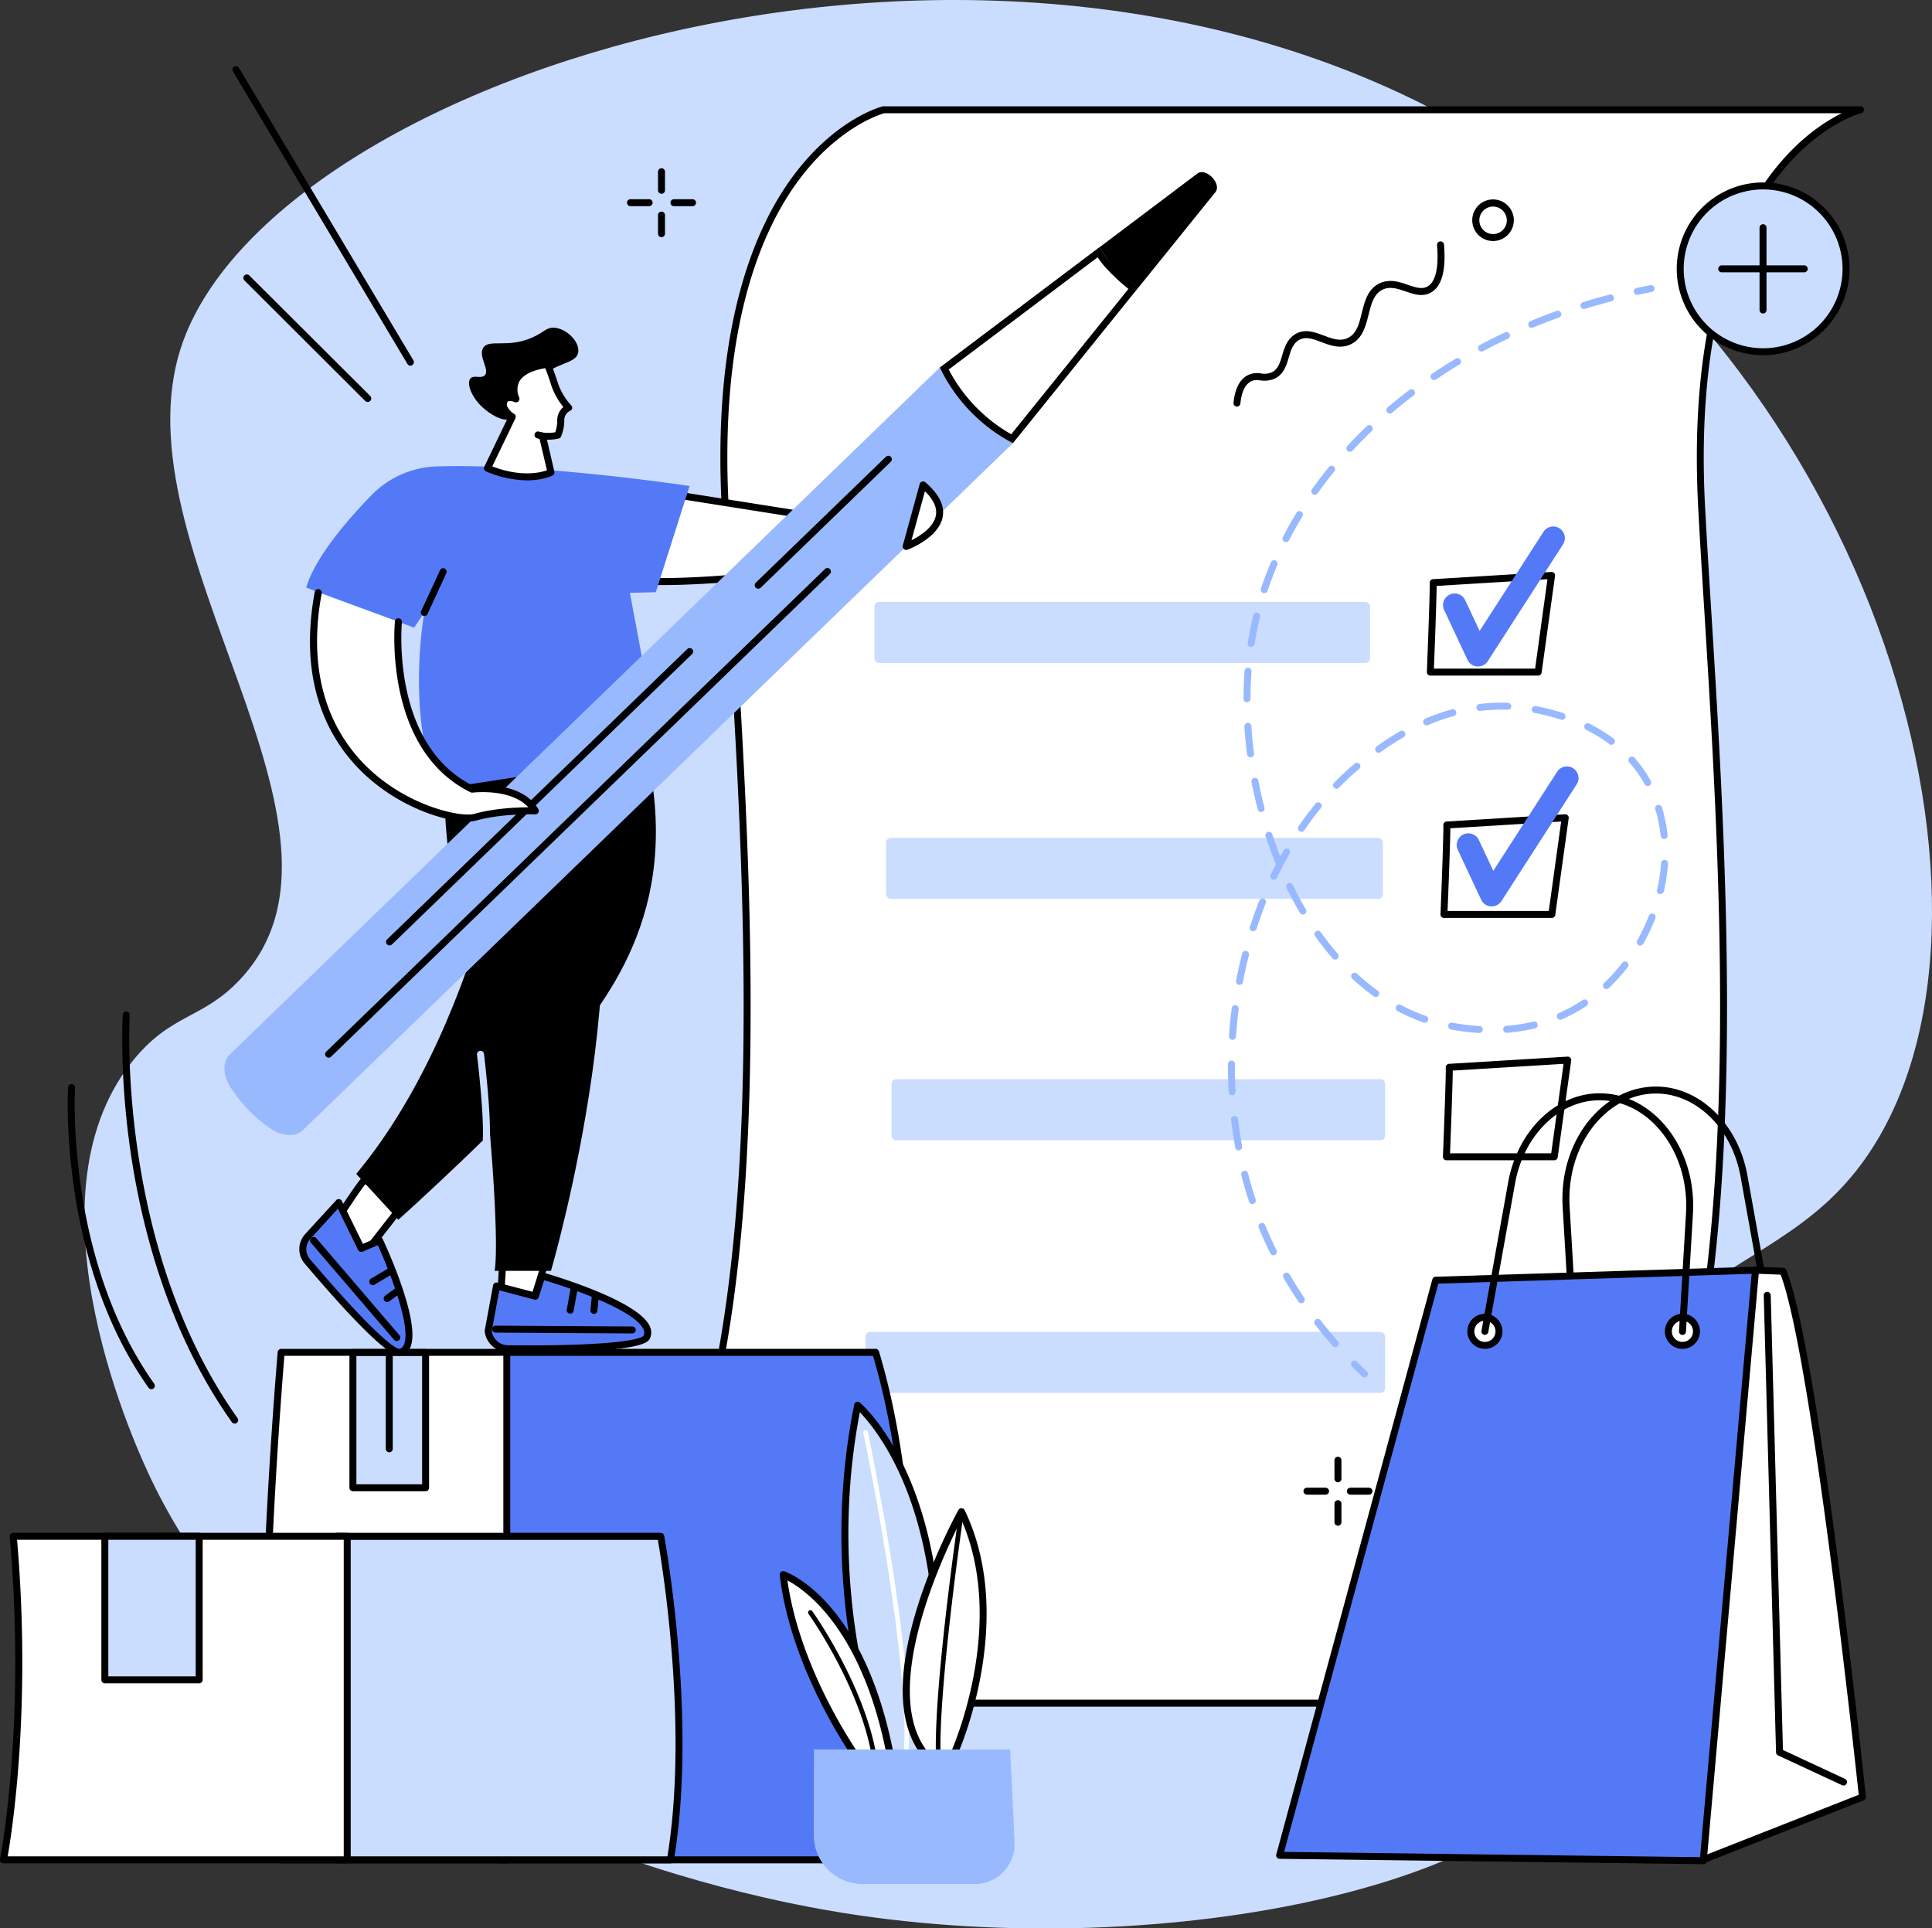 <svg xmlns="http://www.w3.org/2000/svg" viewBox="0 0 831.5 830"><rect x="0" y="0" width="831.5" height="830" fill="#333333" stroke="none"/><defs><style>.cls-1{fill:#caddff;}.cls-2{fill:#fff;}.cls-3{fill:#5479f7;}.cls-4{fill:#99b9ff;}</style></defs><g id="Layer_2" data-name="Layer 2"><g id="Illustration"><g id="My_order_list" data-name="My order list"><path class="cls-1" d="M103.22,421.68c60.85-64.68-53.81-185.15-25.3-272.2C116.3,32.29,428.5-68.19,638.65,59.39c176,106.84,237.09,347.34,160.21,444.54-23,29.1-51.65,36.83-89.26,67.26-35,28.3-38.92,35.53-41.44,40.45-24.88,48.6,27.45,91.26,16.92,133-16.64,65.86-183,101-322.19,78.71-37.52-6-227.68-41-297.62-186.2-5.41-11.24-56.62-119.78-8.43-180.17C73.55,436,87,438.93,103.22,421.68Z"></path><path class="cls-2" d="M219.65,733.07c133.25-51.31,100.63-362,92.49-514.38S380.3,47.22,380.3,47.22H800.52s-76.3,19.07-68.15,171.47,40.76,463.07-92.49,514.38Z"></path><path d="M639.88,734.57H219.65a1.5,1.5,0,0,1-.54-2.9c28-10.79,50.43-34.23,66.65-69.69,14-30.71,23.87-71.45,29.22-121.1,9.85-91.38,3.17-199.16-1.71-277.85-1-15.77-1.9-30.67-2.63-44.26C306.41,139.59,325.34,96.83,342,74.9c18.17-24,37.16-28.94,38-29.14a1.5,1.5,0,0,1,.37,0H800.52a1.5,1.5,0,0,1,.37,3c-.19,0-18.94,5-36.47,28.26-16.24,21.53-34.73,63.6-30.56,141.68.73,13.58,1.65,28.47,2.63,44.24,4.89,78.8,11.58,186.72,1.7,278.35-5.38,50-15.3,91-29.48,122-16.55,36.19-39.53,60.16-68.29,71.24A1.47,1.47,0,0,1,639.88,734.57Zm-412.91-3H639.6C667.48,720.74,689.82,697.33,706,662c14-30.71,23.88-71.45,29.23-121.1,9.85-91.38,3.16-199.15-1.71-277.84-1-15.78-1.91-30.68-2.63-44.27-4.23-79.18,14.7-121.94,31.33-143.87,11.39-15,23.1-22.58,30.45-26.18H380.5c-1.88.54-19.64,6.11-36.3,28.21-16.25,21.53-34.73,63.6-30.56,141.68.72,13.58,1.65,28.47,2.62,44.23,4.89,78.8,11.58,186.73,1.71,278.36-5.39,50-15.31,91-29.48,122C273.26,696.53,252.59,719.49,227,731.57Z"></path><path d="M662,290.78h-46.4a1.5,1.5,0,0,1-1.5-1.56c.48-12.1,1.36-35.71,1.22-38.36a1.5,1.5,0,0,1,1.41-1.58l50.95-3.1a1.49,1.49,0,0,1,1.57,1.7l-5.76,41.61A1.51,1.51,0,0,1,662,290.78Zm-44.84-3h43.53L666,249.29l-47.7,2.9C618.26,258.74,617.38,281.52,617.13,287.78Z"></path><path d="M667.87,395.09h-46.4a1.51,1.51,0,0,1-1.08-.46,1.55,1.55,0,0,1-.42-1.1c.49-12.11,1.37-35.71,1.22-38.36a1.51,1.51,0,0,1,1.41-1.58l50.95-3.11a1.51,1.51,0,0,1,1.58,1.71l-5.77,41.6A1.5,1.5,0,0,1,667.87,395.09Zm-44.84-3h43.54l5.33-38.5-47.7,2.91C624.16,363.05,623.28,385.82,623,392.09Z"></path><path d="M668.91,499.39h-46.4a1.47,1.47,0,0,1-1.08-.46,1.53,1.53,0,0,1-.42-1.1c.49-12.11,1.37-35.71,1.22-38.36a1.51,1.51,0,0,1,1.41-1.58l51-3.1a1.47,1.47,0,0,1,1.19.48,1.49,1.49,0,0,1,.39,1.22L670.4,498.1A1.5,1.5,0,0,1,668.91,499.39Zm-44.84-3h43.54l5.33-38.5-47.7,2.91C625.2,467.35,624.32,490.12,624.07,496.39Z"></path><path class="cls-3" d="M636.1,286.86h-.33a5,5,0,0,1-4.19-2.87l-10.05-21.44a5,5,0,0,1,9.06-4.24l6.21,13.26,27.47-42.64a5,5,0,1,1,8.41,5.41l-32.37,50.24A5,5,0,0,1,636.1,286.86Z"></path><path class="cls-3" d="M642,390.11l-.34,0a5,5,0,0,1-4.19-2.86l-10.05-21.44a5,5,0,0,1,9.06-4.25l6.21,13.26,27.47-42.64a5,5,0,0,1,8.41,5.42l-32.37,50.23A5,5,0,0,1,642,390.11Z"></path><rect class="cls-1" x="376.35" y="259.09" width="213.28" height="26.25" rx="1.93"></rect><rect class="cls-1" x="381.39" y="360.63" width="213.77" height="26.25" rx="1.94"></rect><rect class="cls-1" x="383.71" y="464.5" width="212.41" height="26.25" rx="1.93"></rect><path d="M668.91,608.15h-46.4a1.47,1.47,0,0,1-1.08-.46,1.53,1.53,0,0,1-.42-1.1c.49-12.1,1.37-35.7,1.22-38.36a1.5,1.5,0,0,1,1.41-1.57l51-3.11a1.47,1.47,0,0,1,1.19.48,1.49,1.49,0,0,1,.39,1.22l-5.77,41.61A1.5,1.5,0,0,1,668.91,608.15Zm-44.84-3h43.54l5.33-38.49-47.7,2.9C625.2,576.12,624.32,598.89,624.07,605.15Z"></path><rect class="cls-1" x="372.51" y="573.27" width="223.61" height="26.25" rx="1.98"></rect><path class="cls-3" d="M376.84,582.06H215V800.47H385.74S404.66,674.37,376.84,582.06Z"></path><path d="M385.74,802H215a1.5,1.5,0,0,1-1.5-1.5V582.06a1.5,1.5,0,0,1,1.5-1.5H376.84a1.49,1.49,0,0,1,1.44,1.06c27.59,91.58,9.13,217.8,8.94,219.07A1.5,1.5,0,0,1,385.74,802Zm-169.23-3H384.43c1.86-13.45,16.76-129.53-8.7-215.41H216.51Z"></path><path class="cls-2" d="M121,582.06s-15.69,184.57,0,218.41h97.11V582.06Z"></path><path d="M218.13,802H121a1.51,1.51,0,0,1-1.36-.87c-15.68-33.81-.78-211.62-.13-219.17a1.49,1.49,0,0,1,1.49-1.37h97.11a1.5,1.5,0,0,1,1.5,1.5V800.47A1.5,1.5,0,0,1,218.13,802ZM122,799h94.63V583.56H122.4C121,600.39,108,765.31,122,799Z"></path><rect class="cls-1" x="151.89" y="582.14" width="31.27" height="58.21"></rect><path d="M183.17,641.85H151.89a1.5,1.5,0,0,1-1.5-1.5V582.14a1.5,1.5,0,0,1,1.5-1.5h31.28a1.5,1.5,0,0,1,1.5,1.5v58.21A1.5,1.5,0,0,1,183.17,641.85Zm-29.78-3h28.28V583.64H153.39Z"></path><path d="M167.53,625.1a1.5,1.5,0,0,1-1.5-1.5V582.06a1.5,1.5,0,0,1,3,0V623.6A1.5,1.5,0,0,1,167.53,625.1Z"></path><path class="cls-1" d="M284.37,661.25H145.2V800.47H288.53C298.91,738.76,284.37,661.25,284.37,661.25Z"></path><path d="M288.53,802H145.2a1.5,1.5,0,0,1-1.5-1.5V661.25a1.5,1.5,0,0,1,1.5-1.5H284.37a1.52,1.52,0,0,1,1.48,1.23c.14.77,14.46,78.47,4.16,139.74A1.5,1.5,0,0,1,288.53,802ZM146.7,799H287.26c9.13-56.34-2.38-126.16-4.14-136.22H146.7Z"></path><path class="cls-2" d="M5.7,661.25C13,743.34,1.5,800.47,1.5,800.47H149.44V661.25Z"></path><path d="M149.44,802H1.5A1.5,1.5,0,0,1,0,800.17c.11-.57,11.35-57.88,4.18-138.78a1.49,1.49,0,0,1,1.49-1.64H149.44a1.5,1.5,0,0,1,1.5,1.5V800.47A1.5,1.5,0,0,1,149.44,802ZM3.3,799H147.94V662.75H7.34C13.57,735.28,5.12,788.68,3.3,799Z"></path><rect class="cls-1" x="45.12" y="661.25" width="40.6" height="61.77"></rect><path d="M85.72,724.52H45.12a1.5,1.5,0,0,1-1.5-1.5V661.25a1.5,1.5,0,0,1,1.5-1.5h40.6a1.5,1.5,0,0,1,1.5,1.5V723A1.5,1.5,0,0,1,85.72,724.52Zm-39.1-3h37.6V662.75H46.62Z"></path><path d="M762.1,571.65a1.52,1.52,0,0,1-1.48-1.23l-11.51-64c-3.73-20.71-19-35.75-36.4-35.75-9,0-17.65,4-24.41,11.14-9,9.52-13.61,23.25-12.75,37.69l3,50.6a1.5,1.5,0,1,1-3,.18l-3-50.6c-.92-15.26,4-29.81,13.55-39.93,7.34-7.79,16.79-12.08,26.6-12.08,18.82,0,35.37,16.07,39.35,38.22l11.52,64a1.52,1.52,0,0,1-1.21,1.75Z"></path><path class="cls-2" d="M733,800.44l68.56-27S781.4,582.16,767.37,547.17l-11.84-.46-16.07,78.58Z"></path><path d="M733,801.94a1.49,1.49,0,0,1-1.5-1.55L738,625.24l0-.25,16.07-78.58a1.55,1.55,0,0,1,1.53-1.2l11.84.46a1.52,1.52,0,0,1,1.33.94c14,34.79,33.44,218.89,34.26,226.71a1.51,1.51,0,0,1-.94,1.56l-68.57,27A1.44,1.44,0,0,1,733,801.94Zm8-176.47-6.41,172.74,65.37-25.71c-1.68-15.75-20.37-188.69-33.59-223.87l-9.58-.37Z"></path><polygon class="cls-3" points="550.71 798.56 733.06 800.87 755.53 546.71 617.89 551.03 550.71 798.56"></polygon><path d="M733.06,802.37h0l-182.35-2.31a1.51,1.51,0,0,1-1.17-.6,1.46,1.46,0,0,1-.25-1.29l67.17-247.53a1.49,1.49,0,0,1,1.4-1.11l137.65-4.32a1.53,1.53,0,0,1,1.14.47,1.5,1.5,0,0,1,.4,1.16L734.55,801A1.51,1.51,0,0,1,733.06,802.37Zm-180.39-5.29,179,2.27,22.21-251.09-134.84,4.23Z"></path><path d="M793.42,768.51a1.45,1.45,0,0,1-.64-.14l-27.54-12.82a1.49,1.49,0,0,1-.86-1.32l-5.29-196.68a1.5,1.5,0,1,1,3-.08l5.26,195.75,26.7,12.43a1.5,1.5,0,0,1-.63,2.86Z"></path><path class="cls-2" d="M645.13,573a6.06,6.06,0,1,1-6.06-6A6.05,6.05,0,0,1,645.13,573Z"></path><path d="M639.07,580.58a7.55,7.55,0,1,1,7.56-7.55A7.57,7.57,0,0,1,639.07,580.58Zm0-12.1a4.55,4.55,0,1,0,4.56,4.55A4.56,4.56,0,0,0,639.07,568.48Z"></path><path class="cls-2" d="M730.14,573a6.06,6.06,0,1,1-6.06-6A6.05,6.05,0,0,1,730.14,573Z"></path><path d="M724.08,580.58a7.55,7.55,0,1,1,7.56-7.55A7.56,7.56,0,0,1,724.08,580.58Zm0-12.1a4.55,4.55,0,1,0,4.56,4.55A4.55,4.55,0,0,0,724.08,568.48Z"></path><path d="M639.07,574.53l-.26,0a1.49,1.49,0,0,1-1.21-1.74l11.51-64c4-22.15,20.54-38.22,39.35-38.22,9.81,0,19.26,4.29,26.6,12.08,9.53,10.12,14.47,24.67,13.55,39.93l-3,50.6a1.51,1.51,0,0,1-1.59,1.4,1.49,1.49,0,0,1-1.4-1.58l3-50.6c.87-14.44-3.78-28.17-12.74-37.69-6.77-7.19-15.44-11.14-24.42-11.14-17.36,0-32.67,15-36.39,35.75l-11.52,64A1.5,1.5,0,0,1,639.07,574.53Z"></path><path d="M176.65,157.39a1.5,1.5,0,0,1-1.29-.73L100.25,30.73a1.5,1.5,0,0,1,2.58-1.54l75.1,125.93a1.48,1.48,0,0,1-.52,2A1.42,1.42,0,0,1,176.65,157.39Z"></path><path d="M158.23,173a1.47,1.47,0,0,1-1.06-.44l-52-51.88a1.51,1.51,0,0,1,0-2.12,1.49,1.49,0,0,1,2.12,0l52.05,51.88a1.49,1.49,0,0,1,0,2.12A1.45,1.45,0,0,1,158.23,173Z"></path><path d="M101,612.74a1.49,1.49,0,0,1-1.22-.63C72.17,573.2,60.87,527.6,56.26,496.19c-5-34-3.45-59.19-3.43-59.44a1.49,1.49,0,0,1,1.59-1.4,1.51,1.51,0,0,1,1.4,1.6c-.06,1-5.78,99.88,46.41,173.43a1.5,1.5,0,0,1-.35,2.09A1.56,1.56,0,0,1,101,612.74Z"></path><path d="M65.16,597.93a1.5,1.5,0,0,1-1.23-.64C25,542.39,29.25,468.7,29.29,468a1.5,1.5,0,1,1,3,.2c0,.72-4.24,73.38,34.09,127.4a1.5,1.5,0,0,1-.36,2.09A1.45,1.45,0,0,1,65.16,597.93Z"></path><path d="M532.39,175h-.15a1.5,1.5,0,0,1-1.35-1.64c.56-5.77,2.47-9.68,5.67-11.62a9.18,9.18,0,0,1,6.2-1,8.29,8.29,0,0,0,4.31-.37c2.9-1.2,3.75-4.05,4.74-7.36s2.07-6.92,5.5-9.08c4.16-2.62,8.37-1,12.43.49,3.62,1.36,7,2.64,10.35,1.05,3.79-1.82,4.89-6.18,6-10.79,1.29-5.11,2.62-10.39,7.74-12.76,4.28-2,8.44-.58,12.11.68,3.29,1.12,6.13,2.08,8.54.65,3.41-2,4.8-8.16,4-17.72a1.5,1.5,0,0,1,3-.24c.9,11.09-.9,17.8-5.48,20.53-3.6,2.15-7.39.86-11-.38-3.45-1.18-6.7-2.28-9.89-.8-3.82,1.77-4.92,6.14-6.09,10.77-1.28,5.08-2.61,10.34-7.66,12.76-4.47,2.15-8.85.5-12.7-.95-3.69-1.38-6.88-2.58-9.78-.75-2.48,1.56-3.33,4.4-4.23,7.4-1,3.53-2.25,7.52-6.46,9.27a11.08,11.08,0,0,1-5.73.58c-1.63-.15-2.91-.27-4.37.62-2.35,1.42-3.78,4.56-4.24,9.34A1.51,1.51,0,0,1,532.39,175Z"></path><path d="M642.59,103.74a9.21,9.21,0,0,1-2.31-.3h0a8.95,8.95,0,1,1,2.31.3Zm-1.53-3.2a5.92,5.92,0,0,0,7.25-4.18,5.92,5.92,0,0,0-4.18-7.24,5.91,5.91,0,1,0-3.07,11.42Z"></path><path d="M284.7,83.41a1.5,1.5,0,0,1-1.5-1.5v-8a1.5,1.5,0,0,1,3,0v8A1.5,1.5,0,0,1,284.7,83.41Z"></path><path d="M284.7,102.08a1.5,1.5,0,0,1-1.5-1.5v-8a1.5,1.5,0,0,1,3,0v8A1.5,1.5,0,0,1,284.7,102.08Z"></path><path d="M279.37,88.74h-8a1.5,1.5,0,0,1,0-3h8a1.5,1.5,0,0,1,0,3Z"></path><path d="M298.06,88.74h-8a1.5,1.5,0,0,1,0-3h8a1.5,1.5,0,0,1,0,3Z"></path><path d="M575.83,638a1.5,1.5,0,0,1-1.5-1.5v-8a1.5,1.5,0,0,1,3,0v8A1.5,1.5,0,0,1,575.83,638Z"></path><path d="M575.83,656.68a1.5,1.5,0,0,1-1.5-1.5v-8a1.5,1.5,0,0,1,3,0v8A1.51,1.51,0,0,1,575.83,656.68Z"></path><path d="M570.49,643.33h-8a1.5,1.5,0,0,1,0-3h8a1.5,1.5,0,0,1,0,3Z"></path><path d="M589.18,643.33h-8a1.5,1.5,0,0,1,0-3h8a1.5,1.5,0,0,1,0,3Z"></path><ellipse class="cls-1" cx="758.78" cy="115.71" rx="35.72" ry="35.68"></ellipse><path d="M758.78,152.89A37.18,37.18,0,1,1,796,115.71,37.25,37.25,0,0,1,758.78,152.89Zm0-71.36A34.18,34.18,0,1,0,793,115.71,34.24,34.24,0,0,0,758.78,81.53Z"></path><path d="M758.78,134.94a1.5,1.5,0,0,1-1.5-1.5V98a1.5,1.5,0,0,1,3,0v35.46A1.5,1.5,0,0,1,758.78,134.94Z"></path><path d="M776.53,117.21H741a1.5,1.5,0,0,1,0-3h35.51a1.5,1.5,0,0,1,0,3Z"></path><path class="cls-4" d="M704.79,126.93a1.5,1.5,0,0,1-.31-3q2.94-.63,5.92-1.2a1.5,1.5,0,0,1,.56,2.94q-2.94.57-5.85,1.19A1.73,1.73,0,0,1,704.79,126.93Z"></path><path class="cls-4" d="M574.67,579.8a1.49,1.49,0,0,1-1.13-.51c-2.64-3-5.22-6.14-7.65-9.29a1.5,1.5,0,0,1,2.37-1.83c2.4,3.09,4.93,6.17,7.54,9.14a1.51,1.51,0,0,1-.14,2.12A1.49,1.49,0,0,1,574.67,579.8Zm-14.59-18.88a1.49,1.49,0,0,1-1.24-.66c-2.25-3.33-4.41-6.76-6.41-10.19a1.5,1.5,0,1,1,2.59-1.51c2,3.37,4.09,6.74,6.3,10a1.5,1.5,0,0,1-.4,2.08A1.54,1.54,0,0,1,560.08,560.92Zm-12-20.62a1.5,1.5,0,0,1-1.35-.84c-1.78-3.59-3.45-7.28-5-11a1.5,1.5,0,0,1,2.78-1.14c1.48,3.62,3.12,7.25,4.87,10.78a1.5,1.5,0,0,1-.68,2A1.43,1.43,0,0,1,548.07,540.3ZM539,518.23a1.5,1.5,0,0,1-1.42-1c-1-3.06-2-6.2-2.8-9.34-.19-.74-.39-1.48-.57-2.22a1.5,1.5,0,0,1,2.9-.74l.57,2.18c.83,3.08,1.75,6.17,2.75,9.18a1.5,1.5,0,0,1-1,1.9A1.49,1.49,0,0,1,539,518.23Zm-5.9-23.12a1.5,1.5,0,0,1-1.47-1.22c-.72-3.91-1.32-7.91-1.8-11.9a1.51,1.51,0,0,1,1.32-1.67,1.49,1.49,0,0,1,1.66,1.31c.47,3.93,1.06,7.87,1.77,11.71a1.5,1.5,0,0,1-1.2,1.75A1.27,1.27,0,0,1,533.1,495.11Zm-2.81-23.69a1.51,1.51,0,0,1-1.5-1.42c-.19-3.56-.29-7.2-.29-10.79V458a1.5,1.5,0,0,1,1.5-1.49h0A1.49,1.49,0,0,1,531.5,458v1.21c0,3.54.09,7.11.29,10.63a1.51,1.51,0,0,1-1.42,1.58Zm.15-23.86h-.1a1.49,1.49,0,0,1-1.4-1.59c.27-4,.66-8,1.17-12a1.5,1.5,0,1,1,3,.38c-.5,3.9-.88,7.86-1.15,11.79A1.5,1.5,0,0,1,530.44,447.56Zm106.14-2.95h-.09a97.34,97.34,0,0,1-12-1.49,1.5,1.5,0,1,1,.55-2.95,93.27,93.27,0,0,0,11.66,1.44,1.5,1.5,0,0,1-.09,3Zm11.93-.09a1.5,1.5,0,0,1-.12-3,74.4,74.4,0,0,0,11.55-1.81,1.5,1.5,0,0,1,.71,2.92,78.06,78.06,0,0,1-12,1.89Zm-35.34-4.34a1.61,1.61,0,0,1-.48-.08l-1.05-.37a82.22,82.22,0,0,1-10.09-4.5,1.5,1.5,0,1,1,1.4-2.65,77.83,77.83,0,0,0,9.73,4.33c.2.08.53.2,1,.35a1.5,1.5,0,0,1-.49,2.92Zm58.44-1.28A1.5,1.5,0,0,1,671,436a65.36,65.36,0,0,0,8.29-4.35c.64-.41,1.29-.82,1.92-1.25a1.5,1.5,0,0,1,1.67,2.49c-.66.45-1.33.88-2,1.3a66.38,66.38,0,0,1-8.68,4.56A1.56,1.56,0,0,1,671.61,438.9Zm-79.49-9.79a1.48,1.48,0,0,1-.87-.28,99.83,99.83,0,0,1-9.38-7.69,1.5,1.5,0,0,1,2-2.2,95,95,0,0,0,9.09,7.45,1.5,1.5,0,0,1-.88,2.72Zm99.23-3.4a1.5,1.5,0,0,1-1-2.59,77.56,77.56,0,0,0,7.84-8.69,1.5,1.5,0,0,1,2.37,1.84,80.73,80.73,0,0,1-8.14,9A1.48,1.48,0,0,1,691.35,425.71Zm-157.88-1.82-.28,0a1.49,1.49,0,0,1-1.19-1.75c.75-3.93,1.63-7.88,2.61-11.74a1.5,1.5,0,0,1,2.91.74c-1,3.8-1.84,7.69-2.58,11.56A1.49,1.49,0,0,1,533.47,423.89ZM574.6,413a1.47,1.47,0,0,1-1.13-.52c-2.58-3-5.09-6.16-7.46-9.49a1.51,1.51,0,0,1,.35-2.1,1.49,1.49,0,0,1,2.09.36c2.32,3.25,4.77,6.37,7.29,9.27A1.5,1.5,0,0,1,574.6,413Zm131.34-6a1.54,1.54,0,0,1-.74-.19,1.5,1.5,0,0,1-.56-2.05,83.29,83.29,0,0,0,5-10.58,1.5,1.5,0,0,1,2.8,1.1,88,88,0,0,1-5.23,11A1.51,1.51,0,0,1,705.94,406.92Zm-166.56-6.14a1.47,1.47,0,0,1-.46-.07,1.51,1.51,0,0,1-1-1.89c1.24-3.83,2.62-7.63,4.09-11.32a1.5,1.5,0,0,1,2.78,1.11c-1.44,3.63-2.79,7.37-4,11.13A1.51,1.51,0,0,1,539.38,400.78Zm21.36-7.22a1.49,1.49,0,0,1-1.29-.74c-2-3.39-3.92-7-5.71-10.61a1.5,1.5,0,1,1,2.69-1.32c1.76,3.58,3.64,7.08,5.6,10.41a1.48,1.48,0,0,1-.53,2.05A1.5,1.5,0,0,1,560.74,393.56Zm153.88-8.8a1.37,1.37,0,0,1-.34,0,1.5,1.5,0,0,1-1.12-1.8,73.76,73.76,0,0,0,1.74-11.56,1.51,1.51,0,0,1,1.6-1.39,1.49,1.49,0,0,1,1.39,1.6,76.22,76.22,0,0,1-1.81,12A1.5,1.5,0,0,1,714.62,384.76Zm-166.4-6.12a1.51,1.51,0,0,1-1.35-2.16q1.15-2.37,2.37-4.71a1.47,1.47,0,0,1-.4-.57c-1.49-3.67-2.88-7.47-4.14-11.3a1.5,1.5,0,1,1,2.85-.94c1.06,3.22,2.21,6.42,3.44,9.54.49-.9,1-1.79,1.49-2.67a1.51,1.51,0,0,1,2-.55,1.49,1.49,0,0,1,.55,2.05c-1.93,3.37-3.78,6.89-5.5,10.46A1.52,1.52,0,0,1,548.22,378.64Zm168-17.6a1.5,1.5,0,0,1-1.49-1.34,60.64,60.64,0,0,0-2.32-11.4,1.5,1.5,0,0,1,2.87-.88,63.41,63.41,0,0,1,2.43,12,1.49,1.49,0,0,1-1.33,1.65ZM560.12,358a1.46,1.46,0,0,1-.84-.26,1.5,1.5,0,0,1-.39-2.09c2.28-3.34,4.7-6.59,7.21-9.66a1.5,1.5,0,1,1,2.32,1.89c-2.45,3-4.82,6.19-7.06,9.47A1.51,1.51,0,0,1,560.12,358Zm-17.36-8.5a1.49,1.49,0,0,1-1.45-1.13c-1-3.86-1.9-7.81-2.66-11.73a1.5,1.5,0,1,1,2.94-.57c.75,3.86,1.63,7.75,2.62,11.55a1.5,1.5,0,0,1-1.08,1.83A1.57,1.57,0,0,1,542.76,349.47Zm32.43-10a1.5,1.5,0,0,1-1.07-2.55c2.83-2.9,5.8-5.67,8.83-8.22a1.5,1.5,0,1,1,1.93,2.29c-3,2.49-5.85,5.19-8.62,8A1.48,1.48,0,0,1,575.19,339.5Zm134-1.12a1.5,1.5,0,0,1-1.31-.77,52.86,52.86,0,0,0-6.67-9.47,1.5,1.5,0,0,1,2.25-2,55.7,55.7,0,0,1,7,10,1.51,1.51,0,0,1-.59,2A1.58,1.58,0,0,1,709.18,338.38ZM538.22,326a1.5,1.5,0,0,1-1.49-1.3c-.52-4-.91-8-1.17-12a1.5,1.5,0,0,1,1.4-1.59,1.54,1.54,0,0,1,1.6,1.4c.25,3.89.64,7.86,1.14,11.78a1.49,1.49,0,0,1-1.29,1.68Zm55.11-2a1.5,1.5,0,0,1-.88-2.71,118.67,118.67,0,0,1,10.15-6.58,1.5,1.5,0,1,1,1.5,2.6,112.65,112.65,0,0,0-9.89,6.41A1.51,1.51,0,0,1,593.33,324Zm100.22-3.44a1.49,1.49,0,0,1-.9-.29,65.49,65.49,0,0,0-9.94-6.1,1.5,1.5,0,1,1,1.34-2.68,68.8,68.8,0,0,1,10.39,6.37,1.5,1.5,0,0,1-.89,2.7ZM614,312.19a1.5,1.5,0,0,1-.59-2.88,91.34,91.34,0,0,1,11.46-4,1.5,1.5,0,0,1,.79,2.9,87.27,87.27,0,0,0-11.07,3.87A1.52,1.52,0,0,1,614,312.19Zm58.31-2.35a1.47,1.47,0,0,1-.46-.07,90.45,90.45,0,0,0-11.39-2.91,1.5,1.5,0,0,1,.56-2.95,94.63,94.63,0,0,1,11.76,3,1.5,1.5,0,0,1-.47,2.92ZM637,306a1.5,1.5,0,0,1-.18-3A76.9,76.9,0,0,1,649,302.5a1.5,1.5,0,1,1-.12,3,74.5,74.5,0,0,0-11.68.45Zm-100.31-3.73h0a1.5,1.5,0,0,1-1.5-1.5c0-4.06.17-8.11.47-12a1.48,1.48,0,0,1,1.61-1.38,1.5,1.5,0,0,1,1.38,1.61c-.29,3.85-.44,7.83-.46,11.81A1.5,1.5,0,0,1,536.68,302.22Zm1.84-23.78-.24,0A1.51,1.51,0,0,1,537,276.7c.63-3.94,1.42-7.92,2.38-11.82a1.5,1.5,0,1,1,2.91.72c-.93,3.81-1.71,7.71-2.32,11.57A1.51,1.51,0,0,1,538.52,278.44Zm5.65-23.17a1.59,1.59,0,0,1-.48-.07,1.51,1.51,0,0,1-1-1.9c1.26-3.78,2.69-7.57,4.26-11.28a1.5,1.5,0,1,1,2.76,1.17c-1.53,3.63-2.94,7.35-4.17,11.06A1.49,1.49,0,0,1,544.17,255.27Zm9.27-22a1.52,1.52,0,0,1-.68-.17,1.5,1.5,0,0,1-.65-2c1.82-3.53,3.8-7.06,5.9-10.5a1.5,1.5,0,0,1,2.56,1.56c-2.06,3.38-4,6.85-5.79,10.31A1.51,1.51,0,0,1,553.44,233.3Zm12.42-20.37a1.56,1.56,0,0,1-.87-.27,1.51,1.51,0,0,1-.35-2.1c2.29-3.22,4.74-6.44,7.29-9.57a1.5,1.5,0,0,1,2.33,1.9c-2.51,3.07-4.92,6.24-7.17,9.41A1.52,1.52,0,0,1,565.86,212.93Zm15.07-18.49a1.54,1.54,0,0,1-1-.4,1.5,1.5,0,0,1-.08-2.12c2.7-2.91,5.54-5.79,8.45-8.57a1.5,1.5,0,0,1,2.07,2.17c-2.86,2.74-5.66,5.57-8.32,8.44A1.49,1.49,0,0,1,580.93,194.44ZM598.19,178a1.5,1.5,0,0,1-1-2.64c3-2.56,6.17-5.09,9.38-7.52a1.5,1.5,0,0,1,1.81,2.4c-3.16,2.39-6.28,4.88-9.25,7.41A1.49,1.49,0,0,1,598.19,178Zm19-14.4a1.5,1.5,0,0,1-.84-2.74c3.29-2.22,6.7-4.39,10.14-6.46a1.5,1.5,0,1,1,1.54,2.57c-3.39,2-6.76,4.19-10,6.37A1.46,1.46,0,0,1,617.21,163.55Zm20.46-12.3a1.5,1.5,0,0,1-.71-2.82c3.51-1.87,7.12-3.69,10.73-5.39a1.5,1.5,0,1,1,1.28,2.71c-3.57,1.69-7.14,3.48-10.6,5.32A1.46,1.46,0,0,1,637.67,151.25Zm21.58-10.19a1.5,1.5,0,0,1-.58-2.89c3.67-1.52,7.43-3,11.2-4.33a1.5,1.5,0,1,1,1,2.82c-3.72,1.34-7.45,2.78-11.07,4.28A1.46,1.46,0,0,1,659.25,141.06ZM681.7,133a1.5,1.5,0,0,1-.44-2.93c3.79-1.18,7.68-2.29,11.54-3.29a1.5,1.5,0,0,1,.76,2.9c-3.82,1-7.66,2.09-11.42,3.25A1.31,1.31,0,0,1,681.7,133Z"></path><path class="cls-4" d="M587.2,592.85a1.48,1.48,0,0,1-1-.42c-1.44-1.36-2.89-2.79-4.32-4.23a1.5,1.5,0,0,1,2.14-2.11c1.4,1.42,2.83,2.83,4.25,4.17a1.5,1.5,0,0,1-1,2.59Z"></path><path class="cls-1" d="M382.43,761.7s-31.2-68.3-13.3-156.85c0,0,48.35,40.47,30.92,156.85Z"></path><path d="M400.05,763.2H382.43a1.51,1.51,0,0,1-1.37-.87c-.31-.69-31.19-69.77-13.41-157.78a1.5,1.5,0,0,1,2.44-.85c.5.42,12.49,10.64,22.42,35.37,9.12,22.68,18.07,62.4,9,122.86A1.5,1.5,0,0,1,400.05,763.2Zm-16.64-3h15.34c8.62-58.92-.07-97.63-8.93-119.78-7.34-18.38-16-28.67-19.76-32.58C354.66,688.25,380,752.05,383.41,760.2Z"></path><path class="cls-2" d="M390.06,755.58H390a1,1,0,0,1-.94-1.05c2.39-43.67-17.32-136.87-17.52-137.8a1,1,0,0,1,.77-1.19,1,1,0,0,1,1.18.77c.2.94,20,94.4,17.56,138.33A1,1,0,0,1,390.06,755.58Z"></path><path class="cls-2" d="M413.81,650.65s-40.19,72.54-16,103.93h12.93S436.58,697.88,413.81,650.65Z"></path><path d="M410.73,756.08H397.8a1.48,1.48,0,0,1-1.19-.58c-24.5-31.81,14.23-102.58,15.89-105.58a1.45,1.45,0,0,1,1.36-.77,1.51,1.51,0,0,1,1.31.85c22.8,47.31-2.81,104.63-3.07,105.2A1.5,1.5,0,0,1,410.73,756.08Zm-12.18-3h11.19c3-7.17,22.54-56.74,4-99C406.93,667.22,378.67,725.9,398.55,753.08Z"></path><path d="M403.84,757.5a1,1,0,0,1-1-1c-1.17-29.95,9.87-105.28,10-106a1,1,0,0,1,1.14-.84,1,1,0,0,1,.84,1.13c-.11.76-11.12,75.91-10,105.67a1,1,0,0,1-1,1Z"></path><path class="cls-2" d="M337.07,677.69s34.24,11.67,46.64,80.76H370.24S342.14,720.51,337.07,677.69Z"></path><path d="M383.71,760H370.24a1.5,1.5,0,0,1-1.2-.61c-.28-.38-28.4-38.76-33.46-81.47a1.51,1.51,0,0,1,2-1.6c1.44.49,35.23,12.75,47.64,81.91a1.51,1.51,0,0,1-1.48,1.77ZM371,757h10.9c-10.43-55.59-35.29-72.71-43-76.76C344.28,718.14,367.52,752,371,757Z"></path><path d="M376.35,757.5a1,1,0,0,1-1-.83c-5.09-30.74-27.13-61.71-27.35-62a1,1,0,1,1,1.62-1.17c.23.31,22.54,31.66,27.71,62.86a1,1,0,0,1-.83,1.15Z"></path><path class="cls-4" d="M350.28,753h84.48l1.89,39.91a17.16,17.16,0,0,1-17.16,18H371.25a21,21,0,0,1-21-21Z"></path><polygon class="cls-2" points="216.53 540.36 215.42 559.18 230.11 558.11 236.05 538.86 216.53 540.36"></polygon><path d="M215.42,560.68a1.48,1.48,0,0,1-1-.43,1.46,1.46,0,0,1-.44-1.16L215,540.27a1.5,1.5,0,0,1,1.38-1.41l19.51-1.5a1.5,1.5,0,0,1,1.55,1.94l-5.93,19.25a1.5,1.5,0,0,1-1.33,1.05l-14.69,1.08ZM218,541.75,217,557.56l12-.87,5-16.17Z"></path><path class="cls-2" d="M157.28,507.42c-2.23,1.73-15,21.83-15,21.83l12.4,13.24L171.45,521Z"></path><path d="M154.69,544a1.47,1.47,0,0,1-1.09-.48l-12.41-13.23a1.49,1.49,0,0,1-.17-1.83c2.16-3.4,13-20.42,15.35-22.21a1.49,1.49,0,0,1,1.95.1l14.16,13.57a1.51,1.51,0,0,1,.15,2l-16.76,21.49a1.48,1.48,0,0,1-1.11.58Zm-10.51-14.91,10.41,11.1,14.84-19-12.09-11.58C155,512.44,149.35,521,144.18,529.08Z"></path><path class="cls-3" d="M145.79,517.6l-13.35,14.58a8.05,8.05,0,0,0-.21,10.66c10.38,12.23,35.21,40.69,40.19,39.13,11.73-3.67-9.06-48-9.06-48l-7.88,3.38Z"></path><path d="M172,583.55c-2.54,0-10.25-3.62-40.91-39.74a9.57,9.57,0,0,1,.24-12.64l13.35-14.58a1.5,1.5,0,0,1,2.45.35l9.07,18.44,6.57-2.82a1.5,1.5,0,0,1,1.95.74c1.71,3.65,16.57,36,11.86,46.65a5.88,5.88,0,0,1-3.71,3.45A2.58,2.58,0,0,1,172,583.55Zm-26.59-63.31-11.87,13a6.57,6.57,0,0,0-.16,8.67c26.32,31,36.62,38.91,38.62,38.66a2.89,2.89,0,0,0,1.83-1.79c3.37-7.66-6.44-32.35-11.22-42.85l-6.54,2.81a1.5,1.5,0,0,1-1.94-.72Z"></path><path d="M170.75,577.21a1.5,1.5,0,0,1-1.14-.53l-35.77-41.76a1.5,1.5,0,0,1,2.28-2l35.77,41.77a1.5,1.5,0,0,1-1.14,2.48Z"></path><path d="M160.43,553.13a1.5,1.5,0,0,1-.76-2.79l7.56-4.47a1.5,1.5,0,1,1,1.53,2.58l-7.56,4.47A1.54,1.54,0,0,1,160.43,553.13Z"></path><path d="M166.63,560.41a1.5,1.5,0,0,1-.87-2.72l4.12-3a1.5,1.5,0,0,1,1.74,2.44l-4.12,3A1.5,1.5,0,0,1,166.63,560.41Z"></path><path d="M153.32,505.27,171.45,525s49.65-44.54,69-69,53.09-62.31,38.1-131.07h-55S210.46,436.55,153.32,505.27Z"></path><path class="cls-3" d="M213.66,553.5l-3.58,19.4a8.61,8.61,0,0,0,8.48,7.62c17.16.18,57.57.05,59.79-5.06,5.24-12-45.2-26.3-45.2-26.3l-2.79,8.73Z"></path><path d="M228,582.07c-3,0-6.1,0-9.43-.05a10.14,10.14,0,0,1-9.95-8.95,1.7,1.7,0,0,1,0-.45l3.59-19.39a1.49,1.49,0,0,1,1.85-1.18l15.33,4,2.35-7.38a1.5,1.5,0,0,1,1.83-1c1.66.47,40.57,11.59,46,23a6.19,6.19,0,0,1,.19,5.32C279.06,577.59,277.1,582.07,228,582.07Zm-16.37-9.13a7.14,7.14,0,0,0,7,6.08c43.78.46,57.31-2.41,58.4-4.17a3.25,3.25,0,0,0-.16-2.82c-3.85-8.14-30.89-17.56-42.69-21l-2.34,7.35a1.5,1.5,0,0,1-1.81,1l-15.14-4Z"></path><path d="M272.11,573.93h0l-58.83-.36a1.5,1.5,0,0,1,0-3h0l58.83.36a1.5,1.5,0,0,1,0,3Z"></path><path d="M245.41,565.4a1.23,1.23,0,0,1-.27,0,1.51,1.51,0,0,1-1.21-1.75l1.68-9.23a1.5,1.5,0,0,1,2.95.54l-1.68,9.23A1.49,1.49,0,0,1,245.41,565.4Z"></path><path d="M255.63,565.5h-.14a1.5,1.5,0,0,1-1.35-1.63l.5-5.39a1.5,1.5,0,0,1,3,.27l-.5,5.4A1.52,1.52,0,0,1,255.63,565.5Z"></path><path d="M192.17,314.94s-4.47,36.59,5.32,76.54S215.71,528.56,212.9,547h24.22s44.29-150.75,8.58-223.64Z"></path><path class="cls-1" d="M209.29,491.56h-.08a1.5,1.5,0,0,1-1.42-1.58c.54-10.92-2.46-35.72-2.49-36a1.5,1.5,0,1,1,3-.36c.13,1,3.06,25.31,2.5,36.48A1.5,1.5,0,0,1,209.29,491.56Z"></path><path class="cls-2" d="M274.6,210.4l118.8,18.76-16.94,12.2s-89.56,14.84-119,6.32Z"></path><path d="M284.68,251.83c-11.08,0-20.84-.75-27.59-2.71a1.49,1.49,0,0,1-.95-2.06l17.1-37.29a1.52,1.52,0,0,1,1.6-.86l118.79,18.77a1.49,1.49,0,0,1,.64,2.69l-16.93,12.2a1.51,1.51,0,0,1-.64.27C373.88,243.3,321.86,251.83,284.68,251.83Zm-25.07-5.14c29.38,7.1,110.26-5.78,116.26-6.76l13.69-9.86-114.07-18Z"></path><path class="cls-3" d="M188.49,339.68l95.7-14.8-13.1-69.71,11.16-.29,14.54-45.7s-64.81-9.84-108.85-8.43a41.07,41.07,0,0,0-28.08,12.4c-10.28,10.57-24.27,26.72-28.06,39.76l46.43,17.24,4.38-6.51S174.62,307.51,188.49,339.68Z"></path><path d="M182.61,265.14A1.6,1.6,0,0,1,182,265a1.5,1.5,0,0,1-.73-2l8.08-17.51a1.5,1.5,0,1,1,2.72,1.26L184,264.27A1.5,1.5,0,0,1,182.61,265.14Z"></path><path class="cls-4" d="M435.9,190.79l-31.47-32.57L98.92,453.84c-3.25,3.14-3.06,9.14.6,14.65a64,64,0,0,0,16.25,16.82c5.38,3.85,11.37,4.24,14.61,1.1Z"></path><path d="M167.66,406.92a1.48,1.48,0,0,1-1.08-.46,1.49,1.49,0,0,1,0-2.12L295.75,279.39a1.5,1.5,0,1,1,2.08,2.16L168.7,406.5A1.5,1.5,0,0,1,167.66,406.92Z"></path><path d="M326.32,253.4a1.48,1.48,0,0,1-1.08-.46,1.5,1.5,0,0,1,0-2.12l56.05-54.23a1.5,1.5,0,0,1,2.09,2.16L327.36,253A1.5,1.5,0,0,1,326.32,253.4Z"></path><path d="M141.45,455.24a1.48,1.48,0,0,1-1.08-.46,1.49,1.49,0,0,1,0-2.12l214.7-207.75a1.5,1.5,0,0,1,2.09,2.16L142.49,454.82A1.5,1.5,0,0,1,141.45,455.24Z"></path><path class="cls-2" d="M490,123.68l0,0a63.74,63.74,0,0,1-10.46-9,36.77,36.77,0,0,1-6.31-8.36l-68.76,51.81a71.69,71.69,0,0,0,31.47,32.57Z"></path><path d="M472.4,110.75a40,40,0,0,0,5,6.06,82.83,82.83,0,0,0,8.27,7.53l-50.46,62.57a68.76,68.76,0,0,1-26.9-27.85Zm.83-4.38-68.76,51.81a71.69,71.69,0,0,0,31.47,32.57L490,123.68l0,0a64.15,64.15,0,0,1-10.46-9A36.77,36.77,0,0,1,473.23,106.37ZM490,123.68Z"></path><path d="M480.53,116.1a48.92,48.92,0,0,0,9.47,7.63l33.07-41c2.91-3.61-4.08-10.84-7.78-8l-42.06,31.69A48.83,48.83,0,0,0,480.53,116.1Z"></path><path class="cls-2" d="M390,235.2s26.8-9.87,7.29-26.52Z"></path><path d="M390,236.7a1.5,1.5,0,0,1-1.45-1.9l7.29-26.52a1.51,1.51,0,0,1,1-1,1.47,1.47,0,0,1,1.41.29c5.83,5,8.35,10,7.48,14.84-1.63,9.12-14.67,14-15.22,14.23A1.58,1.58,0,0,1,390,236.7Zm8.08-25.26-5.79,21.09c3.62-1.82,9.58-5.54,10.5-10.69C403.38,218.58,401.8,215.09,398.09,211.44Z"></path><path class="cls-2" d="M136.92,255.1l34.5,12.52s-5.55,53.76,31.73,72.06c0,0,20.14-2.6,27.18,9.33,0,0-14.12-.57-25.91,2.74S122.18,335.14,136.92,255.1Z"></path><path d="M201.17,353.6c-9.34,0-28.15-5.59-43.62-19.71-14.32-13.07-29.78-37.4-22.1-79.06a1.5,1.5,0,0,1,3,.54c-7.43,40.31,7.41,63.74,21.17,76.3,17.19,15.7,39,20.17,44.45,18.63,8.69-2.43,18.46-2.81,23.31-2.83-7.58-8.3-23.81-6.33-24-6.31a1.47,1.47,0,0,1-.85-.14c-37.78-18.54-32.62-73-32.56-73.55a1.5,1.5,0,1,1,3,.31c0,.52-5,52.55,30.51,70.36,3.21-.33,21.27-1.63,28.2,10.11a1.5,1.5,0,0,1-1.35,2.26c-.14,0-14-.52-25.44,2.68A13.79,13.79,0,0,1,201.17,353.6Z"></path><path d="M220.3,180.46c-4.84,1.25-10.21-3.13-11.83-4.45-5.28-4.31-8.16-11.31-5.77-13.33,1.51-1.27,4.08.34,5.77-1,2.67-2.09-2.69-8.1-.58-11.85,2.39-4.22,10.5.27,21.34-4.63,5-2.24,6-4.4,9.36-4.15,5.24.37,10.92,6,10.28,10.51-.78,5.49-10.39,3.9-18.18,12.83C224,172.06,225.8,179,220.3,180.46Z"></path><path class="cls-2" d="M243.49,174.08a28.24,28.24,0,0,1-5.05-9.45c-1.44-4.56-2.86-7.83-2.86-7.83-19.66,2.76-13.49,14.88-13.49,14.88s-5.45-2.4-5.45,2.57c0,1.82,2.35,4.39,3.82,5.14l-10.67,22.13c17.23,7.16,27.34,1.78,27.34,1.78l-3.64-15.64a18.85,18.85,0,0,0,6.6-.3,16.42,16.42,0,0,0,1.27-6.64,5.83,5.83,0,0,1,3.4-5.19Z"></path><path d="M226.86,206.75a45.92,45.92,0,0,1-17.64-3.84,1.54,1.54,0,0,1-.83-.85,1.49,1.49,0,0,1,.05-1.19l10.11-21c-1.58-1.29-3.41-3.55-3.41-5.65a4.41,4.41,0,0,1,1.82-4,4.8,4.8,0,0,1,2.92-.65,10.13,10.13,0,0,1,.88-6.63c2.09-4,7-6.61,14.61-7.67a1.5,1.5,0,0,1,1.59.88c.06.14,1.47,3.4,2.91,8a26.74,26.74,0,0,0,4.78,8.94l1.24,1.43a1.52,1.52,0,0,1,.34,1.3,1.5,1.5,0,0,1-.84,1,4.35,4.35,0,0,0-2.53,3.85,17.92,17.92,0,0,1-1.41,7.25,1.49,1.49,0,0,1-1,.82,19.4,19.4,0,0,1-5.05.51L238.59,203a1.5,1.5,0,0,1-.76,1.67C237.57,204.77,233.71,206.75,226.86,206.75Zm-15-6c12.4,4.73,20.73,2.67,23.54,1.67L232,188a1.49,1.49,0,0,1,1.66-1.82,18.07,18.07,0,0,0,5.32-.13,16.1,16.1,0,0,0,.85-5.34,7.31,7.31,0,0,1,2.63-5.5l-.13-.14,0-.06a29.82,29.82,0,0,1-5.32-9.93c-.91-2.92-1.83-5.32-2.35-6.62-5.86,1-9.73,3-11.23,5.91a7.88,7.88,0,0,0,0,6.63,1.51,1.51,0,0,1-1.94,2.06c-.8-.35-2.27-.68-2.89-.27-.38.25-.46.93-.46,1.47,0,1,1.82,3.19,3,3.8a1.5,1.5,0,0,1,.67,2Z"></path><path d="M233.49,189.16a1.47,1.47,0,0,1-.36,0l-2-.51a1.5,1.5,0,0,1,.72-2.91l2.06.51a1.5,1.5,0,0,1-.37,2.95Z"></path></g></g></g></svg>